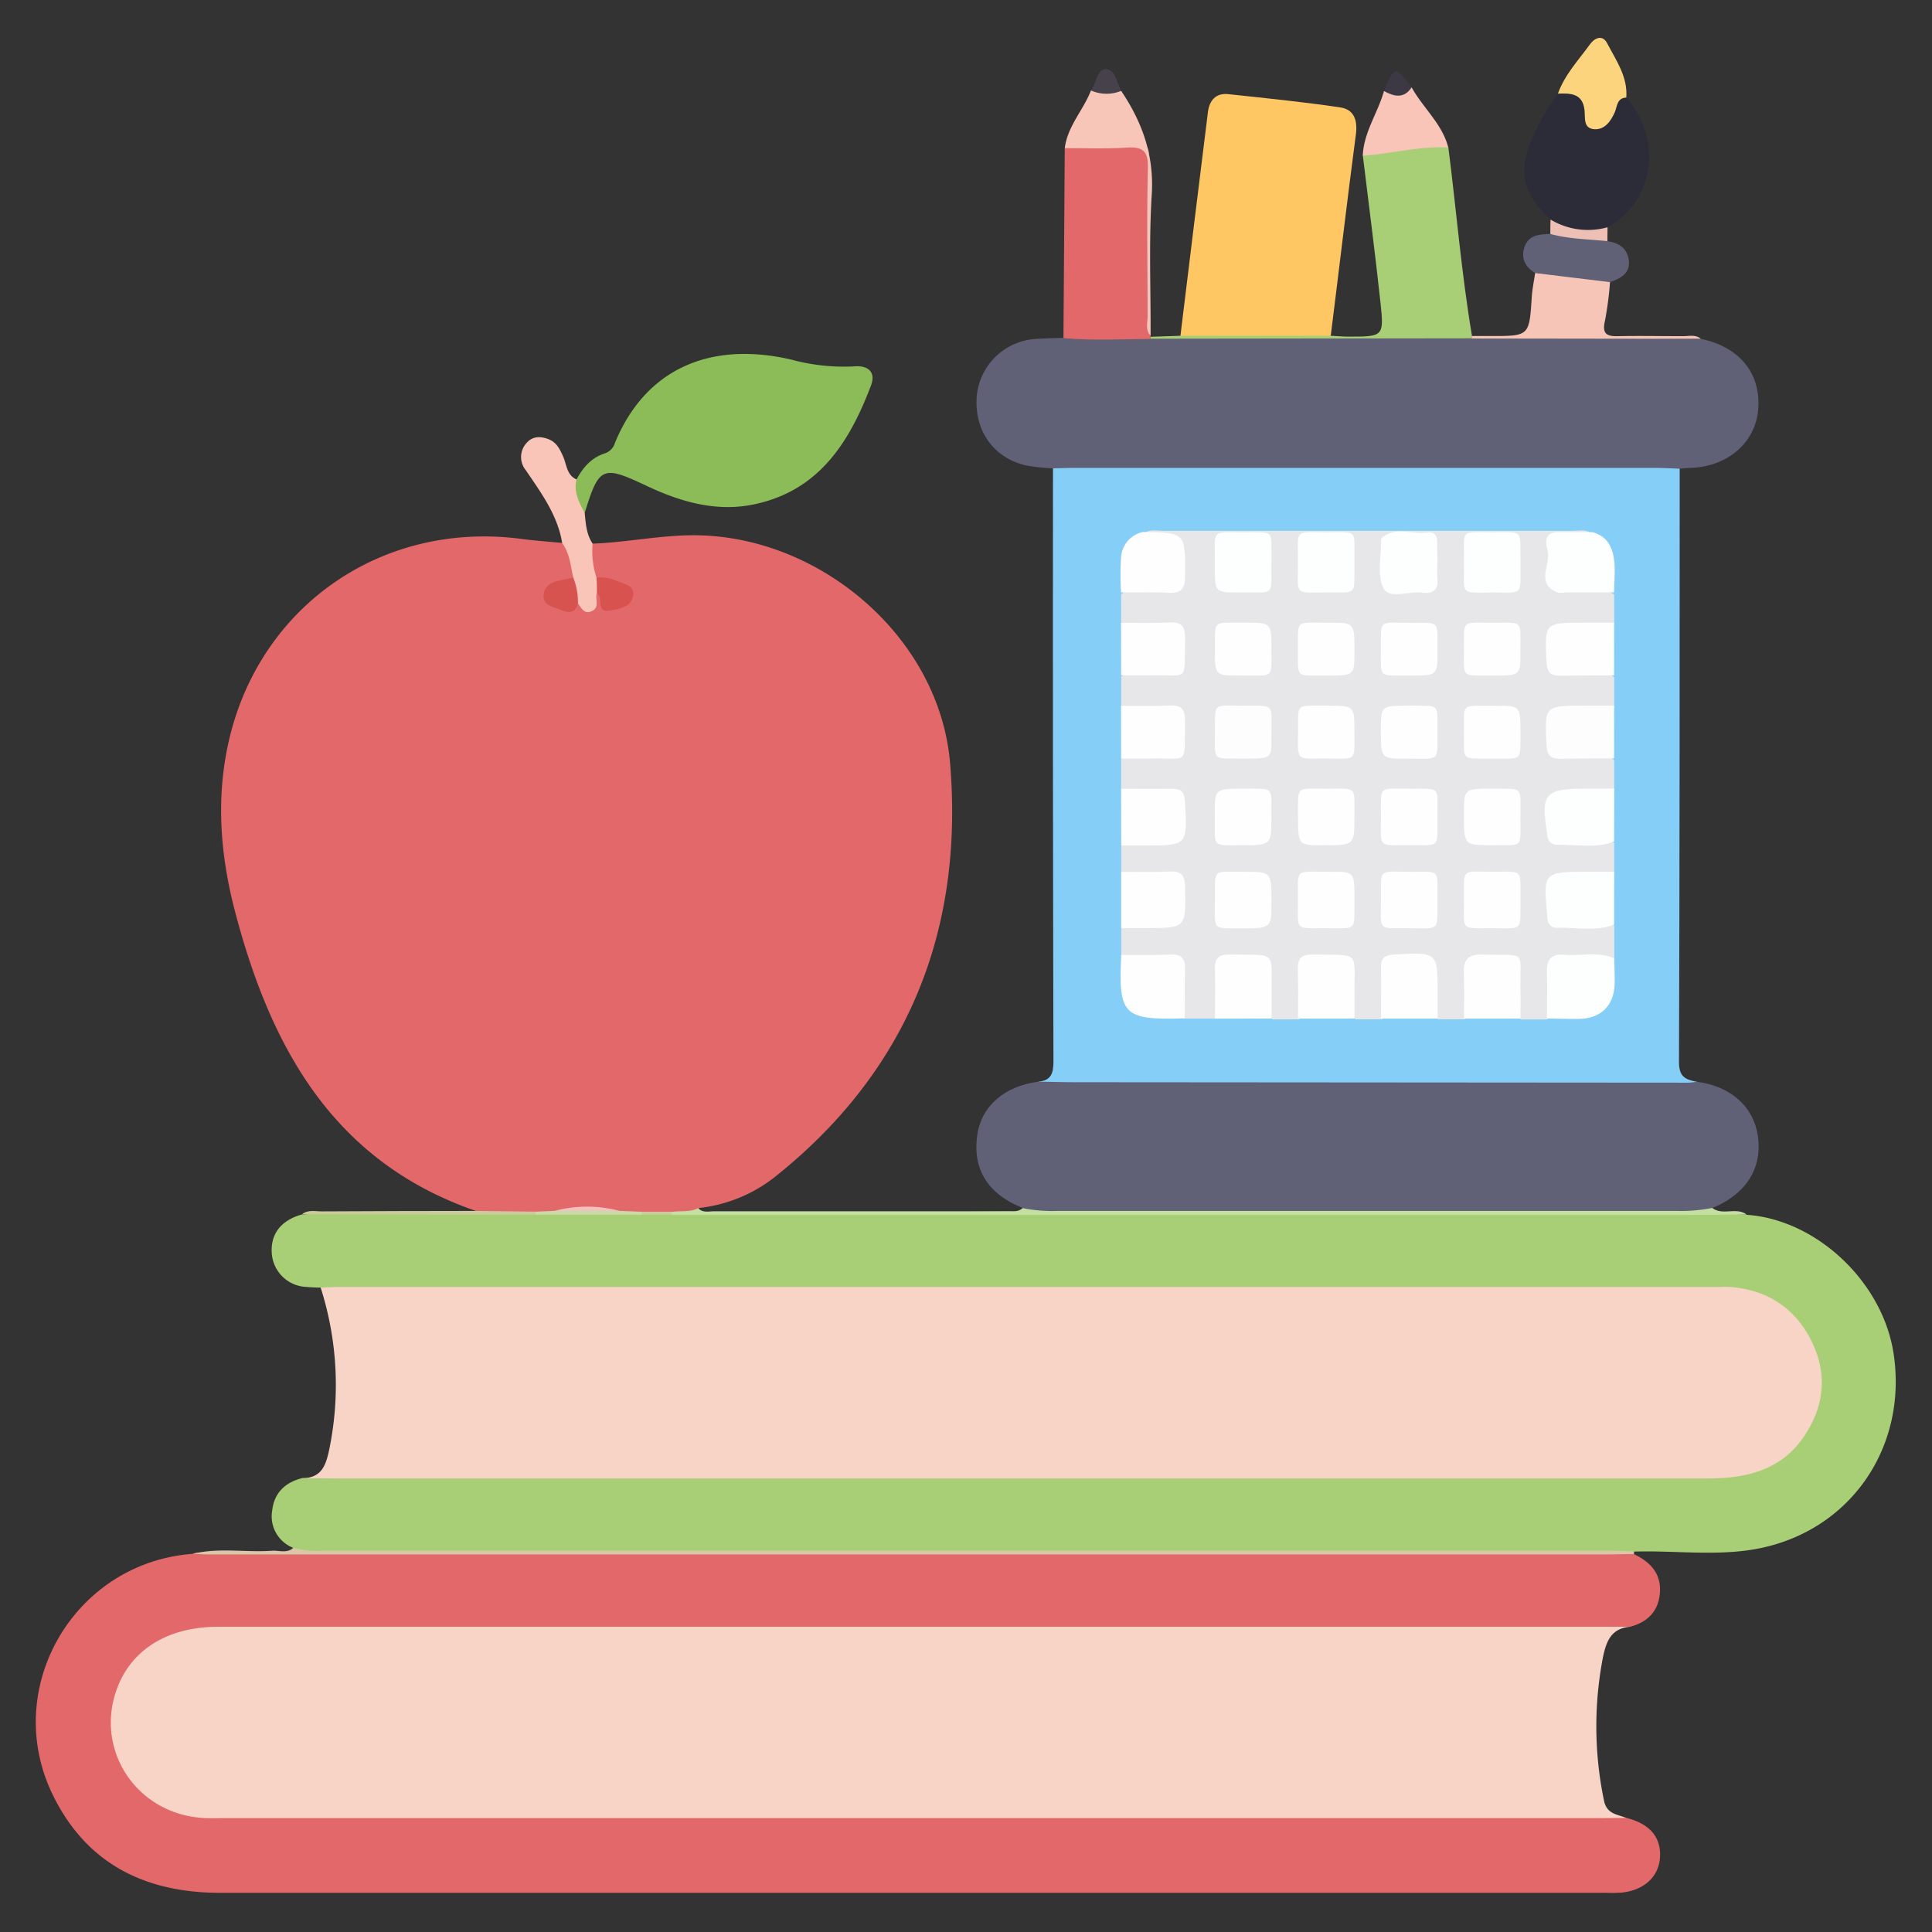 <svg xmlns="http://www.w3.org/2000/svg" viewBox="0 0 384 384"><rect x="0" y="0" width="384" height="384" fill="#333333" stroke="none"/><defs><style>.cls-1{fill:none;}.cls-2{fill:#e3686a;}.cls-3{fill:#f8d4c6;}.cls-4{fill:#a8cf75;}.cls-5{fill:#85cef7;}.cls-6{fill:#606076;}.cls-7{fill:#fec763;}.cls-8{fill:#8cbc57;}.cls-9{fill:#2c2c39;}.cls-10{fill:#dac6a8;}.cls-11{fill:#f7c5b8;}.cls-12{fill:#f8c5b8;}.cls-13{fill:#c5dfa2;}.cls-14{fill:#f8c5b9;}.cls-15{fill:#fdd47e;}.cls-16{fill:#cacb99;}.cls-17{fill:#eebfb4;}.cls-18{fill:#47414b;}.cls-19{fill:#3c3944;}.cls-20{fill:#d85250;}.cls-21{fill:#d75350;}.cls-22{fill:#c9daa3;}.cls-23{fill:#f3c0c0;}.cls-24{fill:#cacc99;}.cls-25{fill:#e7e7e9;}.cls-26{fill:#fdfefe;}.cls-27{fill:#fefefe;}.cls-28{fill:#fdfdfe;}</style></defs><g id="Capa_2" data-name="Capa 2"><g id="Capa_1-2" data-name="Capa 1"><path class="cls-1" d="M192,383.93q-94.26,0-188.5.07C.83,384,0,383.58,0,380.62Q.14,191.92,0,3.22C0,.44.67,0,3.29,0Q192,.12,380.66,0C383.19,0,384,.3,384,3.19q-.15,188.88,0,377.77c0,2.63-.6,3-3.1,3Q286.45,383.87,192,383.93Z"/><path class="cls-2" d="M117.79,108.05c7.22-.26,14.3-1.88,21.59-1.64,24.56.81,47.44,20.82,49.46,45.32,2.75,33.22-8.4,61.19-34.93,82.28a29.56,29.56,0,0,1-15,6.09c-1.34,2.07-3.48,1.51-5.41,1.67-1.95,0-3.9,0-5.86,0a24.88,24.88,0,0,1-4.56-.27,36.1,36.1,0,0,0-12.78,0,22.06,22.06,0,0,1-4.06.28c-3.87-.49-8,1.11-11.66-1.1-28.38-9.79-40.77-32.54-47.84-59.41-3.22-12.21-4-24.65-.49-37,7.31-25.34,31-40.63,57.36-37.16,2.71.36,5.45.54,8.18.81,3.05,1.24,2.46,4,2.72,6.44-.51,1.19-1.73,1.31-2.72,1.77s-2.61.95-2.17,2.54c.37,1.34,1.77,1.61,3.06,1.69a6,6,0,0,0,2.14-.59c2.1.84,2.94-.52,3.65-2.1,1-.23,1.31.49,1.6,1.15a1.82,1.82,0,0,0,2.69,1.08c.81-.32,1.72-.7,1.62-1.75s-1.23-1.41-2.12-1.79c-1.44-.64-3.2-.53-4.34-1.88C116.7,112.36,116.19,110.21,117.79,108.05Z"/><path class="cls-3" d="M324,323.33c-3.71.33-4.72,2.77-5.4,6.06a72.26,72.26,0,0,0,.19,28.41c.53,2.8,2.64,2.79,4.45,3.53-1.71,1.77-4,1.29-6,1.29q-27.92.08-55.82,0-108.27,0-216.55,0c-7.12,0-13.61-1.34-18.72-6.85-9.93-10.72-5-28.62,9.11-32.61A33.9,33.9,0,0,1,44.49,322q136.94,0,273.87,0C320.3,322,322.41,321.62,324,323.33Z"/><path class="cls-3" d="M60,293.8c3.88,0,4.77-2.48,5.45-5.76a63.45,63.45,0,0,0-1.73-32.16c1.56-1.75,3.67-1.33,5.61-1.33,14.74-.05,29.48,0,44.21,0q113.14,0,226.29,0c6.95,0,13.17,1.47,17.91,6.85,5,5.65,6.78,12.14,4.34,19.47a19.07,19.07,0,0,1-14.81,13.39,46.22,46.22,0,0,1-10,1q-135.45,0-270.88,0C64.22,295.14,61.84,295.71,60,293.8Z"/><path class="cls-2" d="M324,323.33H43.4c-9.72,0-16.91,4.25-19.94,11.76-5,12.49,3.64,25.68,17.32,26.27,1.37.06,2.75,0,4.12,0H315.38c2.62,0,5.24,0,7.85-.05,4.75,1.19,7,3.93,6.7,8-.31,3.78-3.21,6.41-7.63,6.86a29.78,29.78,0,0,1-3,.05q-137.71,0-275.42,0c-14.87,0-26.54-5.62-33.3-19.29C.07,335.7,14.66,310.56,38.31,308.84a3.37,3.37,0,0,1,1.09-.23c12.72.45,25.4-.79,38.11-.77q120.37.17,240.75.08c2.2,0,4.52-.51,6.53,1,3.28,1.55,5.45,3.9,5.12,7.76C329.61,320.27,327.45,322.42,324,323.33Z"/><path class="cls-4" d="M60,293.8c2.87,0,5.74.06,8.61.06H339.13c7.91,0,15.15-1.55,19.79-8.91,4-6.26,4.2-12.73.74-19.15-3.31-6.13-8.71-9.42-15.68-10-1-.08-2,0-3,0H67.5c-1.25,0-2.5.07-3.74.12-1,0-2-.06-3-.14a7.18,7.18,0,0,1-6.74-6.65c-.28-3.83,1.79-6.54,5.89-7.72,7.6-.58,15.21-.15,22.81-.23,7.87-.08,15.73,0,23.6,0a140.87,140.87,0,0,1,21,0h6.54c3.87-.07,7.74,0,11.61,0,62.81-.46,125.62-.94,188.42-.72,4.49,0,8.9.8,13.37,1,13.86,1,26.93,13.35,29.1,27.54,2.85,18.69-8.66,35.43-27.27,38.86-8,1.47-16.19.28-24.29.53a11.63,11.63,0,0,1-3.72.21H62.92c-1.57,0-3.29.44-4.6-.94a6.72,6.72,0,0,1-4.21-7.49C54.52,296.66,56.72,294.65,60,293.8Z"/><path class="cls-5" d="M206.38,215c2.47-.23,3-1.59,3-4q-.15-59-.09-117.93c1.37-1.44,3.19-1.26,4.9-1.26q57.41-.06,114.79,0c1.71,0,3.54-.19,4.87,1.33,0,39.32,0,78.65-.14,118,0,3.05,1.47,3.45,3.58,3.88-1.25,1.64-3.11,1.42-4.81,1.42q-60.64.06-121.29,0C209.49,216.44,207.63,216.67,206.38,215Z"/><path class="cls-6" d="M206.38,215c2.36,0,4.72.1,7.09.1q61,.06,122,.09c.61,0,1.23-.12,1.85-.18,6.75.92,11.24,4.95,12.08,10.84.89,6.35-2.34,11.47-9,14.23-1.23,1.08-2.74,1-4.24,1H207.51c-1.51,0-3,.05-4.27-1-6.83-2.69-10-7.69-9-14.45C195,219.91,199.67,215.82,206.38,215Z"/><path class="cls-6" d="M333.85,93.16c-1.62-.06-3.24-.16-4.85-.16q-57.81,0-115.6,0c-1.37,0-2.74.06-4.11.09a40.18,40.18,0,0,1-5.52-.61c-6.52-1.62-10.25-7.14-9.61-14a12.56,12.56,0,0,1,12-11.13c1.73-.1,3.47-.15,5.2-.21a40.24,40.24,0,0,1,17.44,0c8.06-.64,16.15-.52,24.22-.71,6.24-.14,12.42,1.2,18.62.7a139.94,139.94,0,0,1,16-.79c1.62.06,3.26-.06,4.75.75,5.47.49,10.9-.63,16.32-.63,9.79,0,19.57,1,29.38.9,7.71,1.6,12,6.94,11.35,14.14-.59,6.52-6.05,11.21-13.36,11.5C335.33,93,334.59,93.1,333.85,93.16Z"/><path class="cls-7" d="M234.62,66.74c1.82-14.83,3.61-29.68,5.47-44.51.28-2.23,1.56-3.78,4-3.52,7.43.79,14.87,1.54,22.26,2.63,2.76.4,3.52,2.52,3.14,5.39-1.76,13.33-3.32,26.7-5,40.05-8.26.85-16.55.19-24.82.34C238,67.16,236.27,67.58,234.62,66.74Z"/><path class="cls-8" d="M114.59,95.29c1.28-2.38,3-4.36,5.63-5.18a3.09,3.09,0,0,0,2-2.07c6-14.59,18.73-20.32,35-16.58a39.83,39.83,0,0,0,12.56,1.36c2.77-.24,4.34,1.14,3.34,3.79C169,87.47,163.18,97,150.93,100c-7.87,2-15.32-.08-22.47-3.46-8.72-4.12-9.4-3.83-12.24,5.4C113.54,100,113.05,98,114.59,95.29Z"/><path class="cls-4" d="M234.62,66.74l29.93,0c1.12.06,2.23.16,3.35.17,7.08,0,7.21,0,6.48-6.78-1.05-9.76-2.33-19.49-3.51-29.23,5.5-2.24,11.09-3.62,17-1.62,1.6,12.49,2.59,25,4.7,37.48l-.08.48-63.86.08.11-.38Z"/><path class="cls-2" d="M228.73,67a1.64,1.64,0,0,0-.1.38c-5.76,0-11.51.36-17.26-.19q.13-18.87.26-37.72c5-2.52,10.16-1.39,15.27-.78,1.77.21,1.44,2.06,1.44,3.39,0,10.34,0,20.67,0,31,0,1.22-.3,2.49.33,3.66Z"/><path class="cls-9" d="M308.19,43.64c-5.78-5.41-6.67-9.94-3.25-17a42.47,42.47,0,0,1,4.71-8c3.55-.94,4.82-.36,6.05,2.78.39,1,.24,2.47,1.7,2.57s2-1.25,2.66-2.28,1.05-3,3.18-2.29c7.32,8.42,5.57,20.49-3.73,25.78C315.63,47.71,311.56,47.16,308.19,43.64Z"/><path class="cls-10" d="M58.32,307.62a17.08,17.08,0,0,0,5.91.59H320.31c1.49,0,3,.09,4.48.14a2.35,2.35,0,0,0,0,.53c-2,0-4,.08-6,.08H41.67c-1.12,0-2.24-.09-3.36-.13,5.22-1.28,10.52-.23,15.77-.61C55.5,308.13,57.05,308.81,58.32,307.62Z"/><path class="cls-11" d="M292.48,67.28a2.78,2.78,0,0,1,.08-.49h3.73c7.68,0,7.66,0,8.16-7.76.11-1.6.44-3.18.67-4.77A22.14,22.14,0,0,1,320,56.08a67.26,67.26,0,0,1-1,7.67c-.57,2.42.17,3.13,2.5,3.07,4.33-.09,8.66,0,13,0,1.2,0,2.49-.37,3.57.52Z"/><path class="cls-12" d="M114.59,95.29c-.62,2.51.52,4.59,1.63,6.68.2,2.11.33,4.24,1.57,6.08a16.58,16.58,0,0,0,.77,6.74,2.21,2.21,0,0,1,.08,3c-.45,1.19.63,2.85-.93,3.64s-2.13-.55-2.84-1.52a4.61,4.61,0,0,1-.93-5.1c-.54-2.35-.69-4.82-2.2-6.86-.9-5.59-4.2-10-7.23-14.49A4.12,4.12,0,0,1,104.7,88c1.25-1.43,3-1.27,4.48-.64s2.1,1.93,2.74,3.36C112.64,92.3,112.6,94.42,114.59,95.29Z"/><path class="cls-13" d="M203.24,240.12a30.21,30.21,0,0,0,7,.56q61.54,0,123.09,0a32.42,32.42,0,0,0,7-.59c2.06,1.59,4.79-.25,6.85,1.33-4.62,0-9.23.06-13.85.06l-199.87,0c-.25-.14-.33-.28-.25-.41s.18-.2.26-.2c1.78-.25,3.63.1,5.32-.74.9,1,2.09.61,3.17.62q29,0,58,0C201.13,240.72,202.31,241,203.24,240.12Z"/><path class="cls-14" d="M228.69,66.73c-1.1-1.15-.59-2.6-.6-3.9,0-9.81-.18-19.62.06-29.43.09-3.42-1.05-4.27-4.24-4.06-4.08.27-8.19.09-12.28.11.54-4.37,3.69-7.55,5.21-11.47a18.87,18.87,0,0,1,6,.08c4.19,6.23,6.57,12.79,6.08,20.6C228.33,48,228.73,57.37,228.69,66.73Z"/><path class="cls-6" d="M320,56.08l-14.88-1.81c-1.92-1.17-2.85-2.82-2.16-5.05.8-2.55,3-2.66,5.18-2.72,3.9-.51,7.73-.41,11.34,1.43,2.31.34,4,1.42,4.27,3.9S322.07,55.38,320,56.08Z"/><path class="cls-12" d="M287.86,29.32c-5.74-.33-11.31,1.26-17,1.62.19-4.68,3-8.49,4.21-12.84a44.32,44.32,0,0,0,5.5-.75C282.82,21.45,286.65,24.59,287.86,29.32Z"/><path class="cls-15" d="M323.24,19.39c-1.9.1-1.78,1.74-2.3,2.94-.79,1.78-2,3.49-4.06,3.35-2.28-.16-1.76-2.33-1.95-3.85-.41-3.33-2.82-3.3-5.28-3.22,1.36-3.8,4.13-6.7,6.43-9.88.76-1.05,2.36-2,3.34-.16C321.2,12,323.55,15.23,323.24,19.39Z"/><path class="cls-16" d="M106.54,241.45,60,241.37c1.2-1,2.62-.59,4-.6q15.32-.08,30.62-.09l12,.14c.23.15.31.29.23.42S106.62,241.45,106.54,241.45Z"/><path class="cls-17" d="M319.48,47.93c-3.79-.39-7.63-.41-11.34-1.43,0-1,0-1.91.05-2.86a14.41,14.41,0,0,0,11.32,1.53Z"/><path class="cls-18" d="M222.84,18.06a7.63,7.63,0,0,1-6-.08c1.07-1.45,1.21-4.29,3-4.24S222,16.45,222.84,18.06Z"/><path class="cls-19" d="M280.58,17.35c-1.55,2.34-3.48,1.84-5.5.75C277.21,13,277.21,13,280.58,17.35Z"/><path class="cls-20" d="M118.64,117.78c0-1,0-2-.08-3a8.63,8.63,0,0,1,4.34.82c1.33.51,3.25.82,2.94,2.76-.4,2.42-2.77,2.64-4.63,3-2.19.46-1.79-1.42-2-2.68A3.39,3.39,0,0,0,118.64,117.78Z"/><path class="cls-21" d="M113.94,114.8a13.29,13.29,0,0,1,.93,5.1c-.64,2.44-2.37,1.77-3.82,1.17-1.27-.51-3.12-.78-3-2.79.15-1.72,1.41-2.51,3-2.85C112,115.21,113,115,113.94,114.8Z"/><path class="cls-22" d="M106.54,241.45c0-.21,0-.42,0-.63l3.7-.15a57.1,57.1,0,0,1,12.87,0l4.39.17c.25.14.34.27.26.41s-.17.2-.25.2Z"/><path class="cls-23" d="M123.12,240.66H110.25A25.51,25.51,0,0,1,123.12,240.66Z"/><path class="cls-24" d="M127.52,241.44c0-.2,0-.4,0-.61h6c0,.2,0,.41,0,.61Z"/><path class="cls-25" d="M241.48,202.46h-6c-1.76-2.29-1.12-5-1.07-7.49.06-3-1-4.22-4.06-4.15-2.51.06-5.2.72-7.49-1,0-1.78,0-3.55,0-5.32,2.44-1.79,5.26-1.05,7.9-1,3.46,0,3.66-2,3.67-4.57s-.22-4.61-3.67-4.57c-2.64,0-5.47.77-7.9-1V168c2.43-1.79,5.26-1.05,7.9-1,3.46,0,3.65-2,3.66-4.58s-.23-4.6-3.68-4.55c-2.64,0-5.47.77-7.9-1l0-6c2.44-1.81,5.27-1.05,7.91-1,3.09,0,3.7-1.53,3.7-4.19s-.59-4.21-3.68-4.2c-2.65,0-5.48.77-7.92-1v-6c2.44-1.8,5.26-1.05,7.91-1,3.1,0,3.68-1.55,3.69-4.19s-.61-4.2-3.69-4.19c-2.65,0-5.48.77-7.92-1v-6c2.34-1.75,5.05-1,7.6-1,2.84,0,4-1,4-3.93,0-5.22.13-5.22-4.92-6a3.25,3.25,0,0,1-2.31-1c1.16-1.07,2.6-.67,3.92-.67q40.72,0,81.43,0c1.33,0,2.77-.41,3.92.69-1.27,1.35-3,1.12-4.54,1.11-2.32,0-3.49.91-3.37,3.32a24.69,24.69,0,0,1,0,3c-.15,2.56,1.09,3.45,3.57,3.55,2.91.12,6-.85,8.69,1v6c-2.59,1.86-5.56.87-8.36,1.06-3.51.25-3.81.63-3.93,4.35-.09,2.89,1,4,3.93,4s5.77-.84,8.36,1v6.06c-2.59,1.86-5.56.87-8.36,1.06-3.51.24-3.81.63-3.93,4.34-.09,2.9,1,4,3.93,4s5.77-.83,8.36,1v6c-2.08,1.64-4.52,1-6.82,1-5.13.11-5.42.28-5.46,4.24,0,4.48.37,4.78,5.66,4.89,2.21,0,4.45-.47,6.62.32v6c-1.69,1.45-3.75,1-5.68,1-6.25.09-6.63.32-6.59,4.67s.34,4.43,6.79,4.47c1.83,0,3.7-.44,5.5.32q0,3.36,0,6.71c-2.41.83-4.89.26-7.33.34-4.53.14-4.8.4-5,4.83-.08,2.29.57,4.73-1,6.79h-5.28c-1.81-2.46-1.05-5.32-1-8,0-3.19-1.68-3.7-4.3-3.64s-4.74.13-4.82,3.62c-.06,2.68.75,5.54-1,8h-5.29c-1.8-2.45-1.08-5.28-1-7.93.05-3.46-1.93-3.69-4.57-3.69s-4.61.23-4.56,3.69c0,2.65.76,5.49-1,7.93h-5.29c-1.69-2.22-.93-4.82-1.07-7.26-.21-3.87-.68-4.35-4.81-4.33-3.84,0-4.09.33-4.26,4.35-.1,2.44.64,5-1.07,7.25l-5.29,0c-1.69-2.22-.92-4.81-1.06-7.26-.22-3.86-.69-4.34-4.81-4.32-3.84,0-4.09.33-4.26,4.35C242.45,197.65,243.19,200.25,241.48,202.46Z"/><path class="cls-26" d="M307.47,202.44c0-3.09.09-6.18,0-9.26-.11-2.59,1-3.66,3.52-3.42,3.29.3,6.67-.71,9.86.72,0,1.74.14,3.47.07,5.2-.17,4.27-2.8,6.78-7.09,6.84C311.68,202.54,309.58,202.47,307.47,202.44Z"/><path class="cls-26" d="M320.81,117.75l-9.73,0a4.35,4.35,0,0,1-1.49,0c-4.52-1.76-1.28-5.55-2-8.32-.4-1.46-.73-3.72,2.18-3.66,2.24,0,4.49,0,6.73,0,3.32.89,4.2,3.5,4.41,6.47C321,114.05,320.84,115.9,320.81,117.75Z"/><path class="cls-27" d="M222.85,189.79c3.23,0,6.47.09,9.69-.07,2.32-.11,3.08.8,3,3-.14,3.23,0,6.47-.05,9.7l-.37,0C223.25,202.74,222.28,201.73,222.85,189.79Z"/><path class="cls-26" d="M320.81,167.27c-3.71,1.45-7.57.51-11.36.64-1.12,0-1.78-.74-1.93-1.88,0-.12,0-.24,0-.36-1.33-7.86-.46-8.91,7.39-8.91l5.94,0Z"/><path class="cls-26" d="M320.82,183.77c-3.73,1.45-7.6.51-11.4.64-1.14,0-1.76-.79-1.9-1.92,0-.25,0-.5,0-.74-.86-8.26-.65-8.49,7.75-8.49l5.58,0C320.81,176.78,320.81,180.28,320.82,183.77Z"/><path class="cls-27" d="M227.19,105.73c8.51.15,8.4.15,8.36,8.78,0,2.68-.94,3.45-3.46,3.31-3.08-.18-6.18-.06-9.27-.07a53.31,53.31,0,0,1,0-7A5.51,5.51,0,0,1,227.19,105.73Z"/><path class="cls-27" d="M222.83,156.79c3.36,0,6.72.05,10.08,0,2-.06,2.51.76,2.62,2.64.48,8.62.54,8.62-8.21,8.62l-4.47,0Q222.84,162.38,222.83,156.79Z"/><path class="cls-27" d="M274.48,202.45c0-3.37.06-6.74,0-10.1-.06-2,.75-2.52,2.65-2.63,8.62-.49,8.61-.54,8.61,7.86,0,1.62,0,3.24,0,4.87Z"/><path class="cls-27" d="M222.84,173.29c3.23,0,6.47.09,9.7-.07,2.32-.11,2.94.82,3,3,.19,8.24.27,8.24-7.85,8.24-1.62,0-3.23,0-4.85,0Z"/><path class="cls-27" d="M241.48,202.46c0-3.22.08-6.44,0-9.66-.09-2.16.55-3.12,2.91-3.08,9.7.15,8.25-.87,8.35,7.89,0,1.61,0,3.22,0,4.83Z"/><path class="cls-27" d="M291,202.45c0-3,.09-5.95-.05-8.92-.12-2.62.7-3.88,3.56-3.81,9.43.25,7.48-1.18,7.7,7.53.05,1.74,0,3.47,0,5.2Z"/><path class="cls-27" d="M258,202.46c0-3.22.08-6.45-.05-9.66-.08-2.17.56-3.12,2.92-3.08,9.71.15,8.25-.87,8.35,7.9,0,1.61,0,3.22,0,4.83Z"/><path class="cls-28" d="M320.81,150.74c-3.48,0-7,0-10.43.06-2,.06-2.87-.45-3-2.67-.38-7.87-.47-7.87,7.44-7.87,2,0,4,0,6,0Z"/><path class="cls-27" d="M320.81,134.24c-3.48,0-7,0-10.43.06-2,.06-2.87-.46-3-2.67-.38-7.87-.47-7.87,7.44-7.87,2,0,4,0,6,0Z"/><path class="cls-27" d="M222.82,140.29c3.24,0,6.49.09,9.72-.06,2.34-.12,3,.82,3,3.05-.2,9.16,1,7.28-7.1,7.49-1.87,0-3.74,0-5.61,0C222.82,147.26,222.82,143.78,222.82,140.29Z"/><path class="cls-27" d="M222.81,123.79c3.24,0,6.49.09,9.73-.06,2.32-.12,3,.8,3,3-.2,9.18,1,7.29-7.09,7.5-1.87,0-3.74,0-5.61,0C222.82,130.76,222.82,127.28,222.81,123.79Z"/><path class="cls-26" d="M252.71,111.76c-.1,6.93.86,5.95-6.25,6-5,0-5,0-5-5,.08-7.92-1.08-6.9,6.05-6.94C253.51,105.75,252.63,105.24,252.71,111.76Z"/><path class="cls-26" d="M269.21,111.71c-.09,6.86.82,6-5.84,6.06-6.24,0-5.38.63-5.39-6.12,0-6.57-.82-5.86,5.64-5.86S269.13,105.07,269.21,111.71Z"/><path class="cls-26" d="M285.7,111.91a26.92,26.92,0,0,0,0,3c.25,2.37-.9,3.18-3.07,2.88-2.64-.36-6.51,1.4-7.66-.89-1.31-2.6-.42-6.3-.48-9.52,0-.12,0-.29.07-.36,2.74-2.54,6.06-.74,9.09-1.17,2-.29,2.05,1.28,2,2.72C285.69,109.67,285.7,110.79,285.7,111.91Z"/><path class="cls-26" d="M302.2,111.65c-.08,6.76.84,6.13-5.4,6.12-6.66,0-5.82.8-5.82-6.06,0-6.64-.81-5.92,5.57-5.92S302.12,105.07,302.2,111.65Z"/><path class="cls-27" d="M285.7,179.11c-.06,6.22.63,5.36-6.12,5.37-6,0-5.07.6-5.1-6.39,0-5.69-.48-4.78,6.3-4.82C286.5,173.24,285.63,172.88,285.7,179.11Z"/><path class="cls-27" d="M269.21,178.82c-.07,6.45.7,5.65-5.85,5.66-6.23,0-5.36.64-5.38-6.1,0-6-.62-5.06,6.38-5.11C269.2,173.23,269.21,173.26,269.21,178.82Z"/><path class="cls-27" d="M279.89,168c-6.25-.06-5.4.64-5.41-6.09,0-6-.62-5.11,6.35-5.14,5.73,0,4.82-.48,4.86,6.27C285.72,168.78,286.09,167.93,279.89,168Z"/><path class="cls-27" d="M302.2,178.93c-.07,6.36.7,5.54-5.95,5.55-6.15,0-5.24.62-5.27-6.21,0-5.87-.46-5,6.12-5C302.91,173.24,302.14,172.78,302.2,178.93Z"/><path class="cls-27" d="M247.22,156.76c6.17.05,5.45-.65,5.48,5.69,0,5.55,0,5.57-6.25,5.55-5.86,0-4.92.43-5-6.19C241.44,156.76,241.47,156.76,247.22,156.76Z"/><path class="cls-27" d="M296.54,156.76c6.45.07,5.63-.71,5.65,5.88,0,6.12.59,5.31-5.81,5.35-5.42,0-5.42,0-5.42-6.38C291,156.76,291,156.76,296.54,156.76Z"/><path class="cls-27" d="M258,162.26c.06-6.3-.71-5.46,6-5.49,5.89,0,5.17-.54,5.2,5.59,0,5.64,0,5.64-6.17,5.64C258,168,258,168,258,162.26Z"/><path class="cls-27" d="M241.47,178.69c.05-6.15-.62-5.39,5.77-5.42,5.47,0,5.47,0,5.47,6,0,5.25,0,5.26-6.22,5.24C240.68,184.48,241.54,184.9,241.47,178.69Z"/><path class="cls-28" d="M247.08,150.78c-6.36-.08-5.58.73-5.6-5.92,0-5.52-.35-4.55,6.55-4.58,5.56,0,4.61-.4,4.67,6.46C252.74,150.79,252.7,150.79,247.08,150.78Z"/><path class="cls-27" d="M296.41,150.78c-6-.05-5.45.63-5.44-5.34s-.63-5.11,6.34-5.17c4.89,0,4.9,0,4.89,5.51C302.18,151.56,302.58,150.71,296.41,150.78Z"/><path class="cls-27" d="M280.08,140.26c6.28.07,5.6-.7,5.61,5.53,0,5.86.43,4.93-6.16,5-5.07,0-5.07,0-5.07-5.71C274.47,140.26,274.47,140.26,280.08,140.26Z"/><path class="cls-27" d="M263.82,140.26c5.39,0,5.4,0,5.38,5.39,0,5.94.5,5.09-6,5.11-5.87,0-5.18.55-5.19-5.57C258,139.46,257.58,140.33,263.82,140.26Z"/><path class="cls-27" d="M296.67,134.28c-6.32-.06-5.69.71-5.7-5.45,0-5.91-.46-5,6.08-5.06,5.84,0,5.11-.52,5.14,5.63C302.22,134.28,302.2,134.28,296.67,134.28Z"/><path class="cls-27" d="M280.13,134.28c-6.3-.07-5.65.7-5.66-5.49,0-5.88-.46-5,6.12-5,5.81,0,5.07-.49,5.11,5.67C285.72,134.28,285.7,134.28,280.13,134.28Z"/><path class="cls-27" d="M263.52,134.28c-6.09-.06-5.55.67-5.54-5.23,0-6.17-.61-5.23,6.23-5.28,5,0,5,0,5,5.78C269.2,134.28,269.2,134.28,263.52,134.28Z"/><path class="cls-27" d="M247.28,123.76c5.43,0,5.45,0,5.42,5.35,0,6,.59,5.1-6.36,5.16-4.87,0-4.88,0-4.87-5.53C241.49,123,241.1,123.83,247.28,123.76Z"/></g></g></svg>